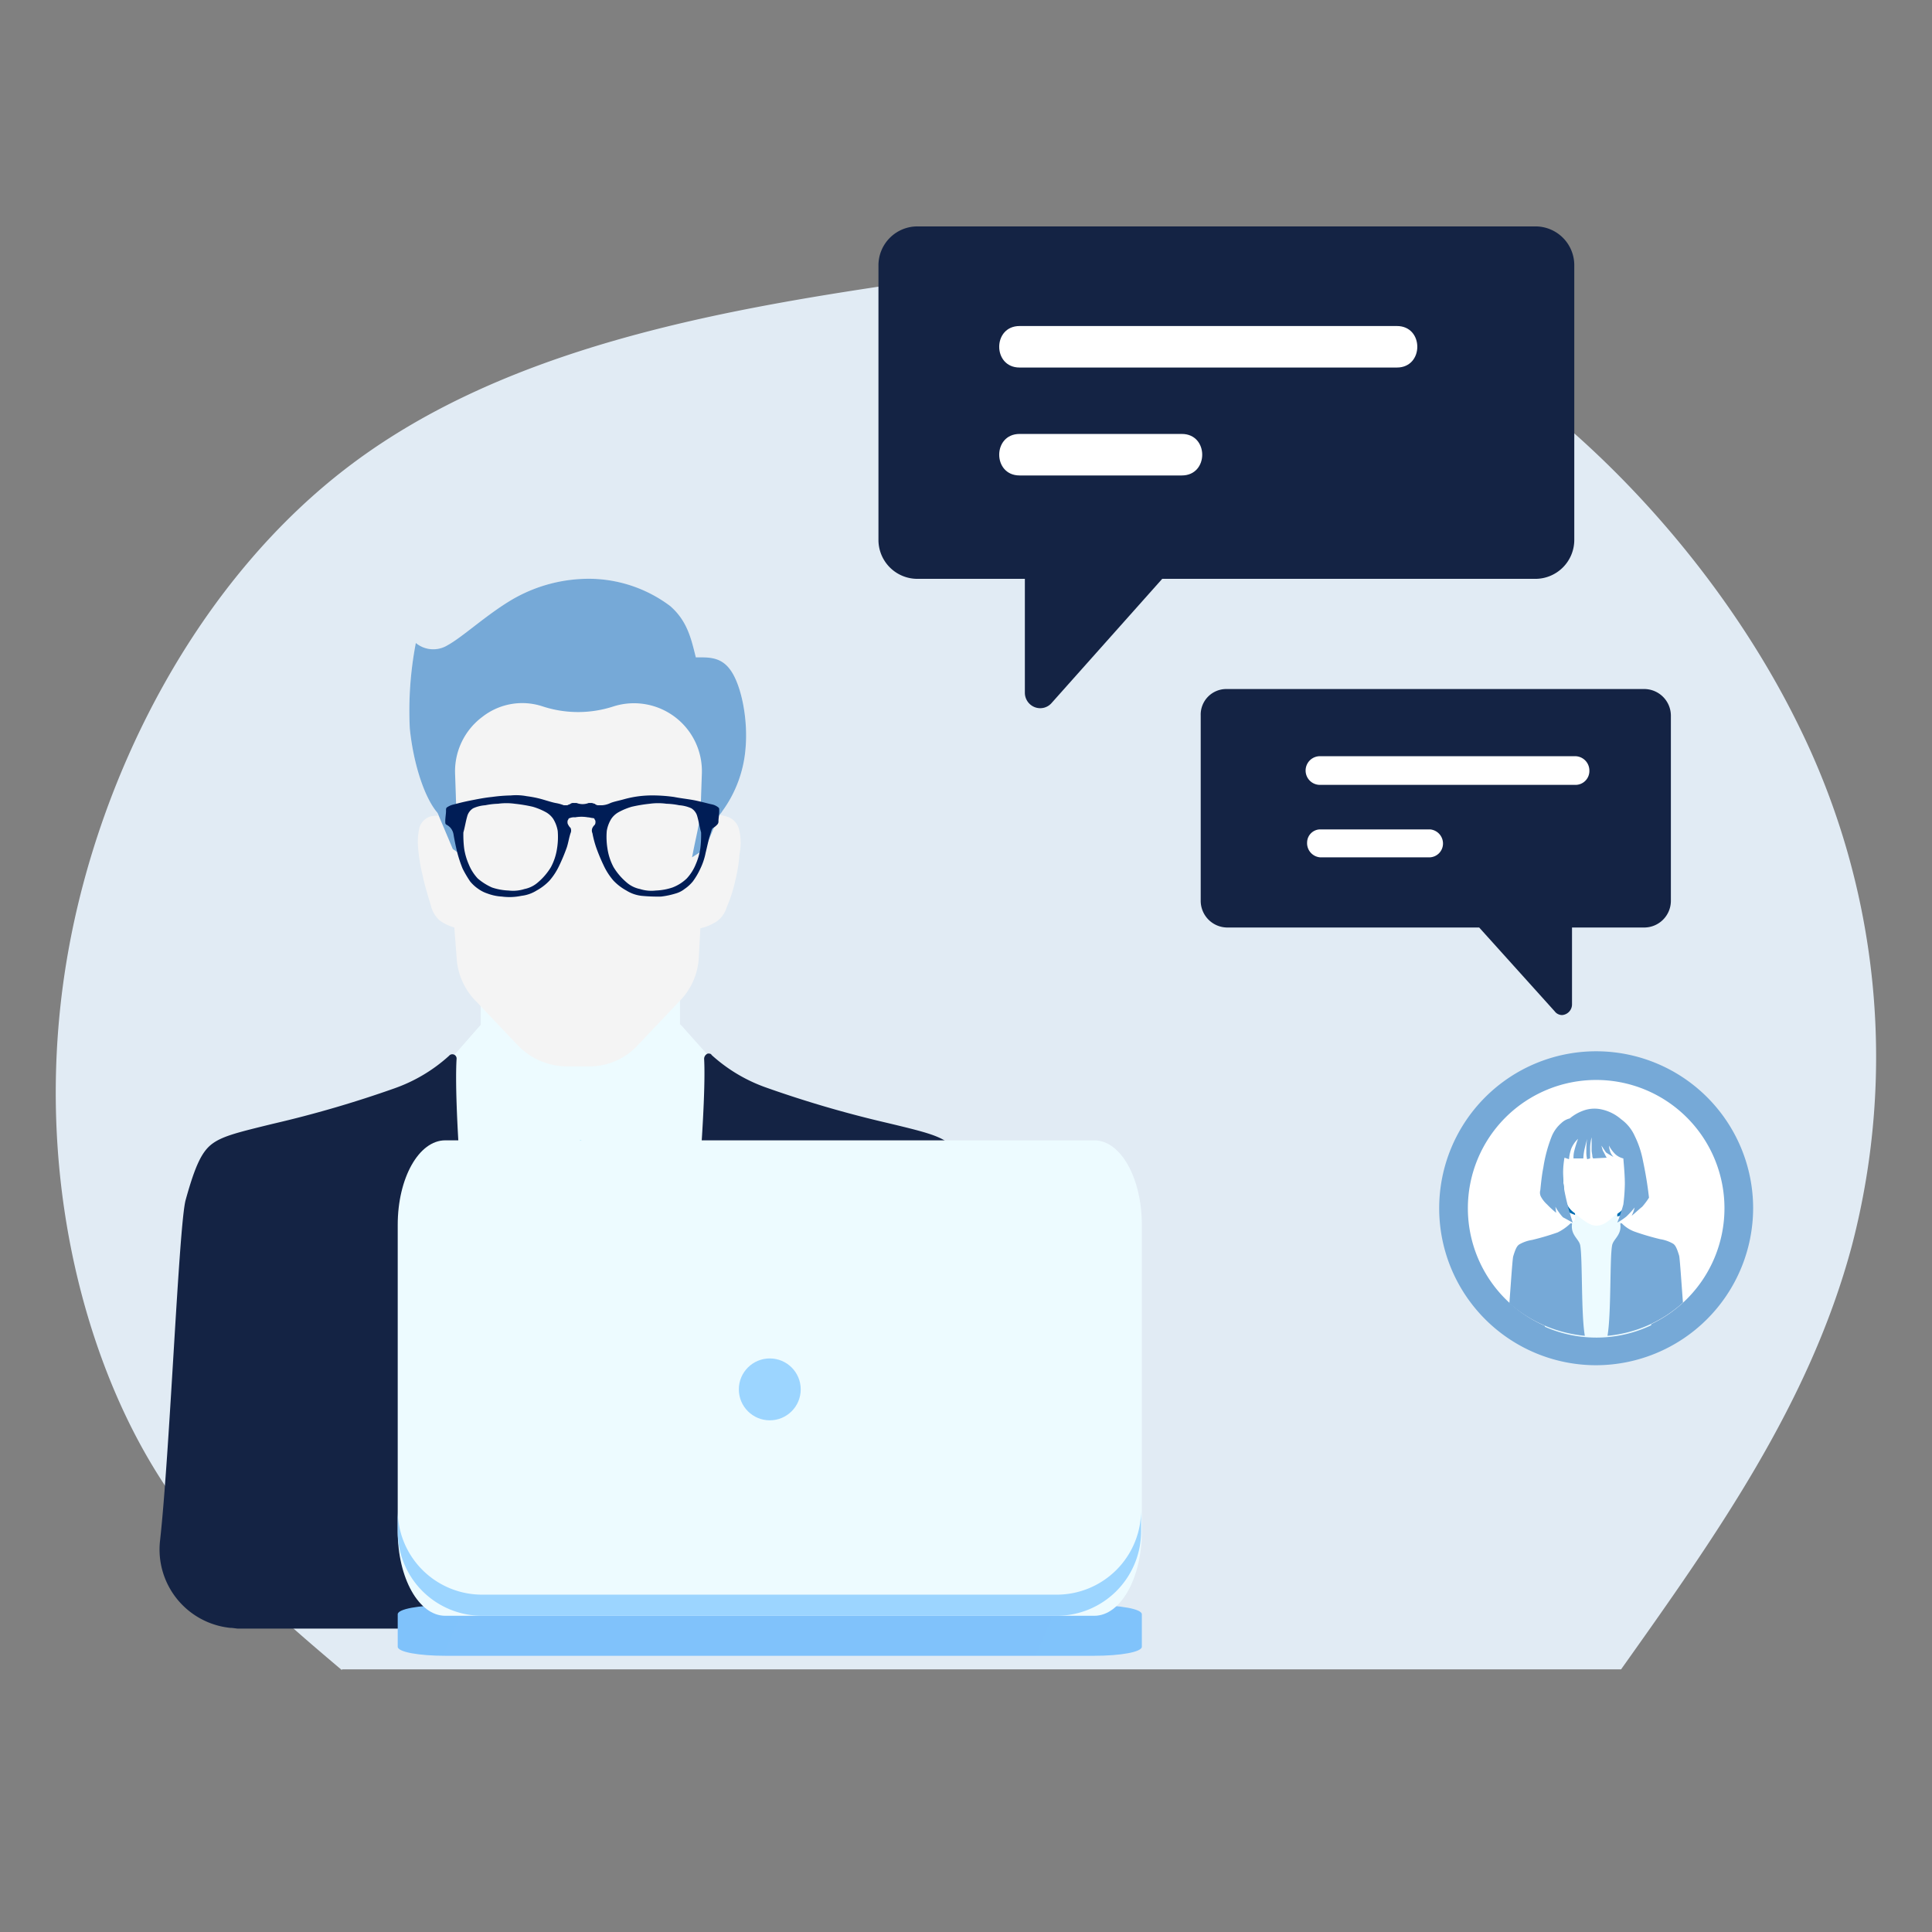 <svg id="Layer_1" data-name="Layer 1" xmlns="http://www.w3.org/2000/svg" xmlns:xlink="http://www.w3.org/1999/xlink" viewBox="0 0 256 256"><rect x="0" y="0" width="256" height="256" fill="#808080" stroke="none"/><defs><style>.cls-1{fill:none;}.cls-10,.cls-11,.cls-12,.cls-13,.cls-15,.cls-16,.cls-17,.cls-18,.cls-19,.cls-2,.cls-3,.cls-4,.cls-5,.cls-6,.cls-7,.cls-8,.cls-9{fill-rule:evenodd;}.cls-2{fill:url(#radial-gradient);}.cls-3{fill:url(#linear-gradient);}.cls-4{fill:url(#linear-gradient-2);}.cls-5{fill:url(#linear-gradient-3);}.cls-6{fill:#f4f4f4;}.cls-7{fill:#76a9d7;}.cls-8{fill:url(#linear-gradient-4);}.cls-9{fill:url(#linear-gradient-5);}.cls-10{fill:#142344;}.cls-11{fill:url(#New_Gradient_Swatch);}.cls-12{fill:url(#linear-gradient-6);}.cls-13{fill:url(#linear-gradient-7);}.cls-14{fill:url(#linear-gradient-8);}.cls-15{fill:url(#linear-gradient-9);}.cls-16{fill:#fff;}.cls-17{fill:url(#linear-gradient-10);}.cls-18{fill:url(#linear-gradient-11);}.cls-19{fill:url(#linear-gradient-12);}</style><radialGradient id="radial-gradient" cx="40781" cy="-38879" r="38420.9" gradientTransform="translate(0 -822)" gradientUnits="userSpaceOnUse"><stop offset="0" stop-color="#fff"/><stop offset="0.62" stop-color="#f0f5f9"/><stop offset="1" stop-color="#e1ebf4"/></radialGradient><linearGradient id="linear-gradient" x1="77.55" y1="-63632.9" x2="77.55" y2="-43708.4" gradientTransform="translate(0 -822)" gradientUnits="userSpaceOnUse"><stop offset="0" stop-color="#72bbfb"/><stop offset="0.47" stop-color="#afdbfd"/><stop offset="1" stop-color="#edfbff"/></linearGradient><linearGradient id="linear-gradient-2" x1="76.9" y1="-46255.1" x2="76.9" y2="-33367.9" gradientTransform="translate(0 -822)" gradientUnits="userSpaceOnUse"><stop offset="0" stop-color="#72bbfb"/><stop offset="0.46" stop-color="#afdbfd"/><stop offset="1" stop-color="#edfbff"/></linearGradient><linearGradient id="linear-gradient-3" x1="-6605.85" y1="-45828.39" x2="-8747.35" y2="-60838.39" gradientTransform="translate(0 -822)" gradientUnits="userSpaceOnUse"><stop offset="0" stop-color="#00b8f0"/><stop offset="0.38" stop-color="#0073c2"/><stop offset="1" stop-color="#002e94"/></linearGradient><linearGradient id="linear-gradient-4" x1="-3658.81" y1="-46940.34" x2="-3025.31" y2="-38835.04" xlink:href="#linear-gradient"/><linearGradient id="linear-gradient-5" x1="-16262.6" y1="-32082.28" x2="-12132.2" y2="-23720.09" xlink:href="#linear-gradient"/><linearGradient id="New_Gradient_Swatch" x1="-5753.48" y1="-5203.99" x2="-7962.88" y2="-7529.19" gradientTransform="translate(0 -822)" gradientUnits="userSpaceOnUse"><stop offset="0" stop-color="#001d56"/><stop offset="0.47" stop-color="#00297a"/><stop offset="1" stop-color="#00359e"/></linearGradient><linearGradient id="linear-gradient-6" x1="-1073.66" y1="554.05" x2="8642.24" y2="4553.95" gradientTransform="translate(0 -822)" gradientUnits="userSpaceOnUse"><stop offset="0" stop-color="#72bbfb"/><stop offset="0.53" stop-color="#afdbfd"/><stop offset="1" stop-color="#edfbff"/></linearGradient><linearGradient id="linear-gradient-7" x1="-16491.93" y1="-63611.43" x2="-6776.03" y2="-25778.13" xlink:href="#linear-gradient-6"/><linearGradient id="linear-gradient-8" x1="88.62" y1="629.35" x2="88.91" y2="637.52" gradientTransform="translate(0 -822)" gradientUnits="userSpaceOnUse"><stop offset="0" stop-color="#4caafb"/><stop offset="0.46" stop-color="#74bffd"/><stop offset="1" stop-color="#9cd5ff"/></linearGradient><linearGradient id="linear-gradient-9" x1="-2203.54" y1="-65242.81" x2="-2010.74" y2="-59701.21" xlink:href="#linear-gradient-8"/><linearGradient id="linear-gradient-10" x1="211.75" y1="-53541.9" x2="211.75" y2="-49659.5" xlink:href="#linear-gradient"/><linearGradient id="linear-gradient-11" x1="-5200.36" y1="-36954.43" x2="-5654.06" y2="-40134.43" gradientTransform="translate(0 -822)" gradientUnits="userSpaceOnUse"><stop offset="0" stop-color="#006db2"/><stop offset="0.38" stop-color="#004497"/><stop offset="1" stop-color="#001b7b"/></linearGradient><linearGradient id="linear-gradient-12" x1="202.46" y1="730.56" x2="202.66" y2="736.11" xlink:href="#linear-gradient-2"/></defs><rect class="cls-1" width="256" height="256"/><path class="cls-2" d="M45.3,221.3c-10.5-8.9-21-17.8-28.5-33.4S4.8,150.2,9,126.3,26.2,76.8,46.6,61.5s48-20.3,72.4-23.9,45.3-5.7,66.3,4.1,42,31.7,53.2,54.8a99,99,0,0,1,6.9,68.5c-5.6,21-18.1,38.6-30.6,56.2H45.3Z"/><polygon class="cls-3" points="59.6 140.5 63.8 135.7 90.1 135.7 94.6 140.7 109.7 151.4 98.7 215.8 54.6 215.8 45.4 150.8 59.6 140.5"/><path class="cls-4" d="M76.9,112l6.6,5.1,6.6,5v18.2a3.89,3.89,0,0,1-1.6,3.2l-11.6,8.9-11.6-8.9a4.18,4.18,0,0,1-1.6-3.2V122.1l6.6-5Z"/><path class="cls-5" d="M71.1,153.1l4.6-1.7a1.82,1.82,0,0,1,2,0l4.6,1.7c.7.4.3,1.3,0,2.1l-1.4,3.3c-.3.8-.8,1.5-.4,2.2l.3.8a28.64,28.64,0,0,1,2.2,8.1l1.2,46.2H69.7l1.2-46.2a28.64,28.64,0,0,1,2.2-8.1l.2-.5a2.85,2.85,0,0,0-.4-2.2l-1.7-3.6C70.8,154.5,70.4,153.5,71.1,153.1Z"/><path class="cls-6" d="M57.8,107.5c-1.8-2.3-3.1-6.9-3.5-11a47.45,47.45,0,0,1,.8-11.3,3.62,3.62,0,0,0,4.2.3c2-1.1,5-3.9,8.3-5.9a20.16,20.16,0,0,1,11-2.9,18,18,0,0,1,10.2,3.6c2.3,2,2.8,4.4,3.4,6.8,1.8,0,3.5-.1,4.8,2s2.1,6.3,1.8,9.9a16.29,16.29,0,0,1-3.1,8.5,2.18,2.18,0,0,1-.4.5,3.55,3.55,0,0,1,1,.2,2.34,2.34,0,0,1,1.6,1.6,7.36,7.36,0,0,1,.1,3.3,22,22,0,0,1-.6,3.7,19.3,19.3,0,0,1-1.1,3.4,3.6,3.6,0,0,1-1.2,1.8,6.63,6.63,0,0,1-1.9.9l-.4.1-.2,3.8a8.88,8.88,0,0,1-2.6,5.9l-5.5,5.8a8.7,8.7,0,0,1-6.6,2.8H75.2a9.07,9.07,0,0,1-6.6-2.8l-5.5-5.8a8.88,8.88,0,0,1-2.6-5.9l-.3-3.9h0a6.63,6.63,0,0,1-1.9-.9,3.74,3.74,0,0,1-1.2-2c-.4-1.3-.8-2.6-1.1-4a23.76,23.76,0,0,1-.6-3.7,8.22,8.22,0,0,1,.2-2.7,2.17,2.17,0,0,1,1.4-1.4,2.77,2.77,0,0,1,.9-.1c.3,0,0-.5-.1-.6Z"/><path class="cls-7" d="M57.8,107.5c-1.8-2.3-3.1-6.9-3.5-11a47.45,47.45,0,0,1,.8-11.3,3.62,3.62,0,0,0,4.2.3c2-1.1,5-3.9,8.3-5.9a20.16,20.16,0,0,1,11-2.9,18,18,0,0,1,10.2,3.6c2.3,2,2.8,4.4,3.4,6.8,1.8,0,3.5-.1,4.8,2s2.1,6.3,1.8,9.9a16.29,16.29,0,0,1-3.1,8.5,2.18,2.18,0,0,1-.4.5l-1.9,4.5-1.7,1.1.1-.5c.7-3.6,1-4,1.1-7.7l.1-2.9a9,9,0,0,0-11.7-8.9,15.1,15.1,0,0,1-9.4,0,8.57,8.57,0,0,0-8,1.4,9,9,0,0,0-3.6,7.5l.1,2.9c.1,3.7.4,4.1,1.1,7.7l.1.5L60,112.5,58.1,108a1.33,1.33,0,0,0-.3-.5Z"/><path class="cls-8" d="M90.2,135.8l3.7,4.2,2.2,22.8a58.08,58.08,0,0,0-19.2-11.6A31.29,31.29,0,0,0,90.2,135.8Z"/><path class="cls-9" d="M60.3,139.7l3.5-4c2.6,6.2,7.5,11.1,13.1,15.4a72.25,72.25,0,0,0-18.7,11.6C58.2,162.8,60.3,139.7,60.3,139.7Z"/><path class="cls-10" d="M70.9,215.8c-5.8-9.6-11.1-64.2-10.4-75.5a.56.56,0,0,0-.5-.6.55.55,0,0,0-.5.2,21.23,21.23,0,0,1-7.2,4.3,148.48,148.48,0,0,1-16.1,4.7c-4.5,1.1-6.6,1.6-8,2.6s-2.3,2.8-3.6,7.5c-.9,3.2-2.1,33.6-3.4,45.2a10.44,10.44,0,0,0,9.3,11.5c.4,0,.8.1,1.1.1Zm12,0c5.4-8.9,11-64.9,10.4-75.5a.75.75,0,0,1,.5-.7c.2,0,.4,0,.5.2a21.23,21.23,0,0,0,7.2,4.3,148.48,148.48,0,0,0,16.1,4.7c4.6,1.1,6.6,1.6,8,2.6s2.3,2.8,3.6,7.5c.9,3.2,2.1,33.6,3.4,45.2a10.44,10.44,0,0,1-9.3,11.5c-.4,0-.8.1-1.1.1Z"/><path class="cls-11" d="M59,108.8c0,.3,0,.4.2.5a1.76,1.76,0,0,1,.5.4,1.8,1.8,0,0,1,.4.9c.1.6.3,1.6.5,2.4a17.23,17.23,0,0,0,.7,2.1,15.05,15.05,0,0,0,1,1.7,5.24,5.24,0,0,0,1.1,1,4.49,4.49,0,0,0,1.2.6,6.46,6.46,0,0,0,1.9.4,7.67,7.67,0,0,0,2.6-.1,4.79,4.79,0,0,0,2-.7,7,7,0,0,0,1.7-1.3,8.58,8.58,0,0,0,1.3-2,24.43,24.43,0,0,0,1-2.4c.2-.6.3-1.3.5-1.9a.85.85,0,0,0,0-.7,1.38,1.38,0,0,1-.3-.4.6.6,0,0,1-.1-.4.37.37,0,0,1,.1-.3.22.22,0,0,1,.2-.2,1.48,1.48,0,0,1,.7-.1,4.85,4.85,0,0,1,1.7,0c.2,0,.5.1.7.1a.22.22,0,0,1,.2.2.37.37,0,0,1,.1.3.6.6,0,0,1-.1.4,1.38,1.38,0,0,0-.3.4.85.85,0,0,0,0,.7,13.32,13.32,0,0,0,.5,1.9,24.43,24.43,0,0,0,1,2.4,8.58,8.58,0,0,0,1.3,2A7,7,0,0,0,83,118a4.79,4.79,0,0,0,2,.7,21.75,21.75,0,0,0,2.6.1,10.62,10.62,0,0,0,1.9-.4,3.38,3.38,0,0,0,1.2-.6,5.24,5.24,0,0,0,1.1-1,9.5,9.5,0,0,0,1-1.7,8.64,8.64,0,0,0,.7-2.1c.2-.8.4-1.8.6-2.4s.2-.8.4-.9a2.18,2.18,0,0,0,.5-.4.59.59,0,0,0,.2-.5c0-.3.1-.9.1-1.3s0-.4-.1-.5a2,2,0,0,0-.8-.4c-.5-.1-1.2-.3-2.1-.5s-2-.3-3-.5a21.05,21.05,0,0,0-2.5-.2,14.77,14.77,0,0,0-2.1.1,14.16,14.16,0,0,0-2,.4c-.7.2-1.3.3-1.8.5a3,3,0,0,1-1.1.3h-.6a.76.76,0,0,1-.4-.2c-.1,0-.3-.1-.4-.1H78a2.21,2.21,0,0,1-1.6,0H76a.6.6,0,0,0-.4.1c-.1.1-.3.1-.4.2h-.5a5.31,5.31,0,0,0-1.1-.3c-.5-.1-1.1-.3-1.8-.5a14.16,14.16,0,0,0-2-.4,7.41,7.41,0,0,0-2.1-.1,21.05,21.05,0,0,0-2.5.2c-1,.1-2,.3-3,.5s-1.7.4-2.1.5a2.47,2.47,0,0,0-.9.4c-.1.1-.1.2-.1.5S59,108.4,59,108.8Zm33.4-.6a1.78,1.78,0,0,0-.8-1.1,4.71,4.71,0,0,0-1.6-.4,9.85,9.85,0,0,0-1.7-.2,8.1,8.1,0,0,0-2.2,0,20,20,0,0,0-2.4.4,8.65,8.65,0,0,0-1.7.7,2.84,2.84,0,0,0-1,.9,4.42,4.42,0,0,0-.6,1.6,9.66,9.66,0,0,0,.1,2.4,7.54,7.54,0,0,0,.8,2.4,8.2,8.2,0,0,0,1.7,2,3.84,3.84,0,0,0,1.8.9,5,5,0,0,0,2.1.2,7.8,7.8,0,0,0,2.2-.4,5.54,5.54,0,0,0,1.9-1.2,6.15,6.15,0,0,0,1.2-1.9,8.3,8.3,0,0,0,.6-2.1,14.77,14.77,0,0,0,.1-2.1c-.2-.7-.3-1.4-.5-2.1Zm-30.5,0a1.78,1.78,0,0,1,.8-1.1,4.71,4.71,0,0,1,1.6-.4,9.85,9.85,0,0,1,1.7-.2,8.1,8.1,0,0,1,2.2,0,20,20,0,0,1,2.4.4,8.65,8.65,0,0,1,1.7.7,2.84,2.84,0,0,1,1,.9,4.42,4.42,0,0,1,.6,1.6,9.66,9.66,0,0,1-.1,2.4,7.54,7.54,0,0,1-.8,2.4,8.2,8.2,0,0,1-1.7,2,3.84,3.84,0,0,1-1.8.9,5,5,0,0,1-2.1.2,7.8,7.8,0,0,1-2.2-.4,7.61,7.61,0,0,1-1.9-1.2,6.15,6.15,0,0,1-1.2-1.9,8.3,8.3,0,0,1-.6-2.1,14.77,14.77,0,0,1-.1-2.1c.2-.7.3-1.4.5-2.1Z"/><path class="cls-12" d="M59,212.7h86c3.5,0,6.3.5,6.3,1.2v4.3c0,.7-2.8,1.2-6.3,1.2H59c-3.5,0-6.3-.5-6.3-1.2v-4.3C52.7,213.2,55.5,212.7,59,212.7Z"/><path class="cls-13" d="M59,151.1h86c3.5,0,6.3,5,6.3,11.2v40.6c0,6.2-2.8,11.2-6.3,11.2H59c-3.5,0-6.3-5-6.3-11.2V162.3C52.7,156.1,55.5,151.1,59,151.1Z"/><circle class="cls-14" cx="102" cy="184.1" r="4.1"/><path class="cls-15" d="M63.9,211.3a11.18,11.18,0,0,1-11.2-11.2v2.8a11.18,11.18,0,0,0,11.2,11.2H140a11.18,11.18,0,0,0,11.2-11.2v-2.8A11.18,11.18,0,0,1,140,211.3Z"/><path class="cls-10" d="M203.5,30H121.6a5.16,5.16,0,0,0-5.2,5.2V71.5a5.16,5.16,0,0,0,5.2,5.2h14.2V91.8a2.05,2.05,0,0,0,1.3,1.9,2,2,0,0,0,2.2-.5L154,76.7h49.4a5.16,5.16,0,0,0,5.2-5.2V35.2A5.14,5.14,0,0,0,203.5,30Z"/><path class="cls-16" d="M135.1,57.5h21.5c3.6,0,3.6,5.5,0,5.5H135.1C131.5,63,131.5,57.5,135.1,57.5Zm0-14.3h50c3.6,0,3.6,5.5,0,5.5h-50C131.5,48.7,131.5,43.2,135.1,43.2Z"/><path class="cls-10" d="M162.5,91.3h55.4a3.54,3.54,0,0,1,3.5,3.5v24.6a3.54,3.54,0,0,1-3.5,3.5h-9.6v10.2a1.42,1.42,0,0,1-1.3,1.4,1.23,1.23,0,0,1-1-.5l-10-11.1H162.6a3.54,3.54,0,0,1-3.5-3.5V94.8A3.39,3.39,0,0,1,162.5,91.3Z"/><path class="cls-16" d="M174.9,109.9h14.6a1.88,1.88,0,0,1,1.7,2,1.83,1.83,0,0,1-1.7,1.7H174.9a1.88,1.88,0,0,1-1.7-2A1.75,1.75,0,0,1,174.9,109.9Zm0-9.7h33.8a1.9,1.9,0,0,1,1.9,1.9,1.84,1.84,0,0,1-1.9,1.9H174.9a1.9,1.9,0,1,1,0-3.8Z"/><path class="cls-7" d="M211.5,180.9a20.8,20.8,0,1,1,20.8-20.8h0A20.85,20.85,0,0,1,211.5,180.9Z"/><path class="cls-16" d="M211.5,177.1a17,17,0,1,1,17-17h0A17,17,0,0,1,211.5,177.1Z"/><path class="cls-17" d="M207.9,162.5l.9-1h5.6l.9,1.1,1.9,1.3,1.6,11.7a16.94,16.94,0,0,1-14.1.2l.8-11.3Z"/><path class="cls-18" d="M207.6,160.5a11.72,11.72,0,0,0,2.4.9,8.78,8.78,0,0,0,2.8.1,10.55,10.55,0,0,0,2.4-.6c.5-.2.6-.4,1-1.3a15.77,15.77,0,0,0,1.1-3.7,4.62,4.62,0,0,0-.9-3.2,9.88,9.88,0,0,0-2.6-2.8,5.38,5.38,0,0,0-3.2-.9,4.2,4.2,0,0,0-2.5,1.2,6.25,6.25,0,0,0-1.9,3.1,12.92,12.92,0,0,0-.2,4.4,4.2,4.2,0,0,0,.6,2.1A2.29,2.29,0,0,0,207.6,160.5Z"/><path class="cls-19" d="M211.5,156.4l1.4,1.1,1.4,1.1v3.7a3.22,3.22,0,0,1-4.3,1.3,2.74,2.74,0,0,1-1.3-1.3v-3.7l1.4-1.1,1.4-1.1Z"/><path class="cls-7" d="M210,177c-.5-2.8-.3-10.1-.6-11.9-.1-.9-1.3-1.4-1.1-2.9,0-.1,0-.1-.1-.1h-.1a6.57,6.57,0,0,1-1.7,1.2,33.74,33.74,0,0,1-3.4,1,4.92,4.92,0,0,0-1.7.6c-.3.2-.5.6-.8,1.6-.1.5-.3,3.5-.5,6.2A17.72,17.72,0,0,0,210,177Z"/><path class="cls-7" d="M213,177c.5-2.8.3-10.2.6-11.9.1-.9,1.3-1.4,1.1-2.9,0-.1,0-.1.1-.1h.1a4.52,4.52,0,0,0,1.7,1.1,33.74,33.74,0,0,0,3.4,1,4.92,4.92,0,0,1,1.7.6c.3.2.5.6.8,1.6.1.5.3,3.6.5,6.2A17.19,17.19,0,0,1,213,177Z"/><path class="cls-16" d="M211.4,162.4a2.2,2.2,0,0,0,.8-.1,4.05,4.05,0,0,0,.9-.5,17.1,17.1,0,0,1,1.4-1.1,2.94,2.94,0,0,0,1-1.2,5.87,5.87,0,0,0,.4-2.3,21.66,21.66,0,0,0,.1-3.6,5,5,0,0,0-.9-2.4,6.9,6.9,0,0,0-1.8-1.6,4,4,0,0,0-3.4,0,5.48,5.48,0,0,0-1.8,1.6,4.29,4.29,0,0,0-1,2.4,21.66,21.66,0,0,0,.1,3.6,8.52,8.52,0,0,0,.4,2.3,2.94,2.94,0,0,0,1,1.2,13.44,13.44,0,0,0,1.4,1.1,4.05,4.05,0,0,0,.9.5A2,2,0,0,0,211.4,162.4Z"/><path class="cls-7" d="M208.4,162a34.7,34.7,0,0,1-1-3.7,12.65,12.65,0,0,1-.3-2.8,14.92,14.92,0,0,1,.2-2.1l.6.2a5.77,5.77,0,0,1,.3-1.4,3.81,3.81,0,0,1,.9-1.3,14.24,14.24,0,0,0-.5,1.6,3.4,3.4,0,0,0-.1,1h1.3a6.75,6.75,0,0,1,.2-1.4l.3-1.2a9.74,9.74,0,0,0-.1,1.6,4.1,4.1,0,0,0,.1,1.1l.4-.1V152a5.85,5.85,0,0,1,.2-1.3v1.7c0,.3.1.6.1.9l.1.2,1.8-.1c-.2-.3-.3-.6-.5-.9a6.37,6.37,0,0,1-.2-.7l.6.9a8.79,8.79,0,0,0,1,.6,2.09,2.09,0,0,1-.4-.6,2.92,2.92,0,0,1-.2-.9,4.44,4.44,0,0,0,.8,1.1,2.38,2.38,0,0,0,1.1.6c.1,1.2.2,2.3.2,3.4a24.52,24.52,0,0,1-.2,2.7,22.5,22.5,0,0,1-.8,2.4,8.34,8.34,0,0,0,1.2-.8,12,12,0,0,0,1.1-1.2,4.87,4.87,0,0,1-.4,1.1c.5-.4.9-.8,1.4-1.2a9.38,9.38,0,0,0,.9-1.2c-.2-1.8-.5-3.5-.8-4.9a12.81,12.81,0,0,0-1.1-3.3,5.48,5.48,0,0,0-1.8-2.2,5.81,5.81,0,0,0-2.6-1.3,4.3,4.3,0,0,0-2.5.2,5.85,5.85,0,0,0-1.7,1,2.38,2.38,0,0,0-1.1.6,4.63,4.63,0,0,0-1.3,1.8,19.09,19.09,0,0,0-1.1,4.1c-.2,1-.3,2-.4,3a1.17,1.17,0,0,0,.1.9,3.92,3.92,0,0,0,.8,1,12,12,0,0,0,1.2,1.1l-.1-.8a7.1,7.1,0,0,0,1,1.4C207.5,161.5,208,161.8,208.4,162Z"/></svg>